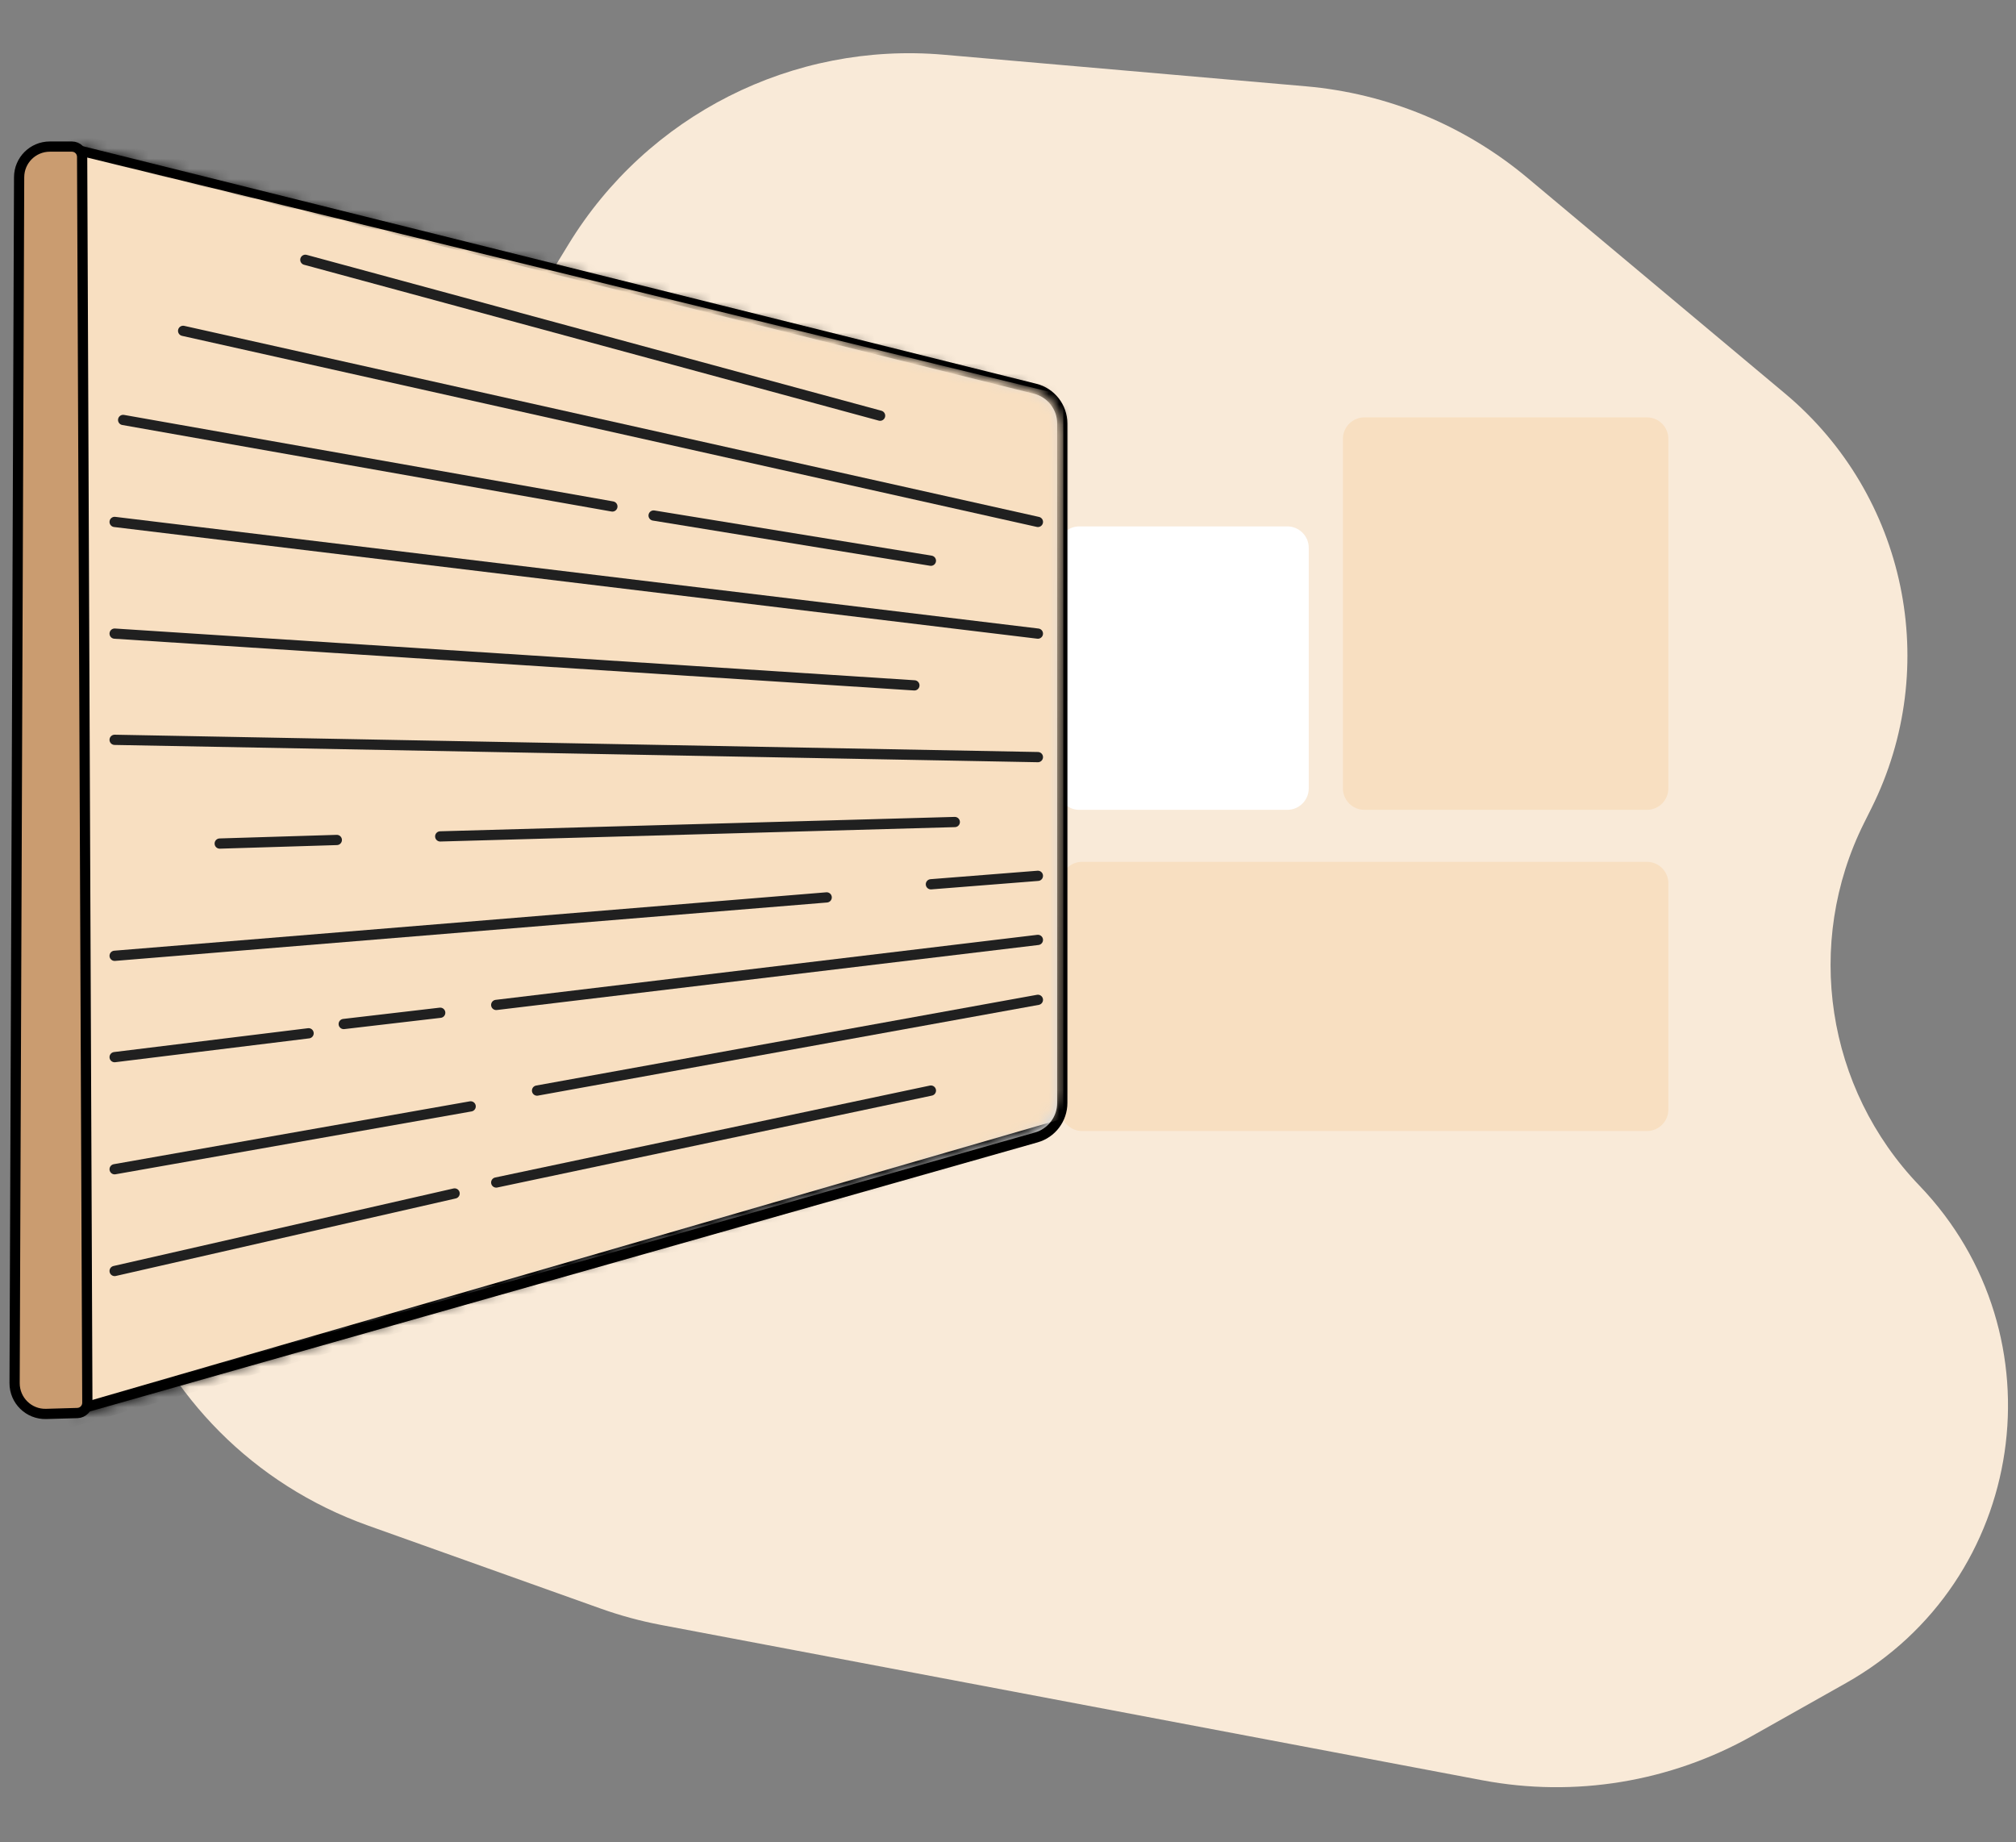<svg width="197" height="180" viewBox="0 0 197 180" fill="none" xmlns="http://www.w3.org/2000/svg">
<rect x="0" y="0" width="197" height="180" fill="#808080" stroke="none"/>
<path d="M35.181 57.24L15.033 93.319C3.272 114.381 13.259 140.961 35.98 149.067L58.722 157.18C60.63 157.86 62.589 158.391 64.579 158.768L144.844 173.946C153.877 175.654 163.222 174.117 171.232 169.605L180.386 164.449C198.089 154.477 201.624 130.482 187.548 115.829C178.445 106.352 176.284 92.174 182.151 80.415L182.876 78.962C189.777 65.132 186.284 48.374 174.432 38.453L149.262 17.381C143.134 12.251 135.577 9.127 127.615 8.433L92.224 5.347C77.472 4.061 63.265 11.239 55.549 23.878L35.181 57.24Z" fill="#F9EAD8"/>
<path d="M103.646 108.415V86.304C103.646 85.147 104.585 84.209 105.742 84.209H133.735H155.131H160.934C162.091 84.209 163.029 85.147 163.029 86.304L163.029 108.415C163.029 109.572 162.091 110.511 160.934 110.511H105.742C104.585 110.511 103.646 109.572 103.646 108.415Z" fill="#F8DFC1"/>
<path d="M103.371 77.032V53.529C103.371 52.372 104.309 51.434 105.467 51.434H115.794H124.628H125.793C126.95 51.434 127.889 52.372 127.889 53.529V77.032C127.889 78.19 126.95 79.128 125.793 79.128H105.467C104.309 79.128 103.371 78.19 103.371 77.032Z" fill="white"/>
<path d="M131.229 77.032V42.877C131.229 41.72 132.168 40.782 133.325 40.782H147.342H158.8H160.934C162.091 40.782 163.029 41.72 163.029 42.877L163.029 77.032C163.029 78.19 162.091 79.128 160.934 79.128H133.325C132.168 79.128 131.229 78.19 131.229 77.032Z" fill="#F8DFC1"/>
<path d="M7.054 137.219L7.054 137.881L7.69 137.7L101.259 111.138C102.764 110.711 103.803 109.336 103.803 107.771L103.803 41.378C103.803 39.771 102.708 38.37 101.149 37.982L7.675 14.695L7.054 14.541L7.054 15.181L7.054 137.219Z" fill="#D9D9D9" stroke="black"/>
<mask id="mask0_522_185" style="mask-type:alpha" maskUnits="userSpaceOnUse" x="7" y="14" width="97" height="125">
<path d="M100.619 38.031C102.398 38.484 103.64 40.091 103.631 41.927L103.315 106.843C103.306 108.607 102.144 110.156 100.453 110.658L7.553 138.244L7.553 14.322L100.619 38.031Z" fill="#D9D9D9"/>
</mask>
<g mask="url(#mask0_522_185)">
<path d="M6.47 138.569L6.47 13.866L104.905 37.823L104.905 110.04L6.47 138.569Z" fill="#F8DFC1" stroke="black" stroke-width="2"/>
<path d="M80.51 11.552L101.421 21.286" stroke="#202020" stroke-linecap="round"/>
<path d="M8.977 -11.354L101.421 27.091" stroke="#202020" stroke-linecap="round"/>
<path d="M8.977 -0.648L66.862 20.475" stroke="#202020" stroke-linecap="round"/>
<path d="M29.838 25.386L86.001 40.616" stroke="#202020" stroke-linecap="round"/>
<path d="M17.895 32.327L101.423 50.996" stroke="#202020" stroke-linecap="round"/>
<path d="M63.87 50.371L90.965 54.787" stroke="#202020" stroke-linecap="round"/>
<path d="M12.033 41.033L59.84 49.487" stroke="#202020" stroke-linecap="round"/>
<path d="M11.202 50.997L101.421 61.91" stroke="#202020" stroke-linecap="round"/>
<path d="M11.202 61.91L89.352 66.966" stroke="#202020" stroke-linecap="round"/>
<path d="M11.202 72.287L101.421 73.977" stroke="#202020" stroke-linecap="round"/>
<path d="M21.47 82.423L32.913 82.072" stroke="#202020" stroke-linecap="round"/>
<path d="M43.018 81.724L93.301 80.318" stroke="#202020" stroke-linecap="round"/>
<path d="M90.966 86.402L101.421 85.576" stroke="#202020" stroke-linecap="round"/>
<path d="M11.202 93.39L80.782 87.684" stroke="#202020" stroke-linecap="round"/>
<path d="M11.202 103.291L30.155 100.961" stroke="#202020" stroke-linecap="round"/>
<path d="M33.588 100.055L43.017 98.954" stroke="#202020" stroke-linecap="round"/>
<path d="M48.489 98.191L101.421 91.837" stroke="#202020" stroke-linecap="round"/>
<path d="M52.48 106.559L101.421 97.692" stroke="#202020" stroke-linecap="round"/>
<path d="M11.202 114.245L45.992 108.103" stroke="#202020" stroke-linecap="round"/>
<path d="M48.49 115.541L90.966 106.559" stroke="#202020" stroke-linecap="round"/>
<path d="M11.202 124.187L44.423 116.612" stroke="#202020" stroke-linecap="round"/>
<path d="M8.977 144.831L69.817 125.766" stroke="#202020" stroke-linecap="round"/>
<path d="M69.817 133.208L101.421 121.78" stroke="#202020" stroke-linecap="round"/>
<path d="M13.991 153.818L65.191 134.927" stroke="#202020" stroke-linecap="round"/>
<path d="M61.23 144.831L101.422 127.96" stroke="#202020" stroke-linecap="round"/>
<path d="M8.977 177.732L101.421 133.209" stroke="#202020" stroke-linecap="round"/>
</g>
<path d="M1.869 17.311C1.875 15.658 3.216 14.322 4.869 14.322L7.026 14.322C7.576 14.322 8.023 14.767 8.026 15.318L8.535 137.061C8.537 137.604 8.106 138.049 7.564 138.065L4.514 138.153C2.82 138.203 1.421 136.839 1.427 135.143L1.869 17.311Z" fill="#CA9C70" stroke="black"/>
</svg>

